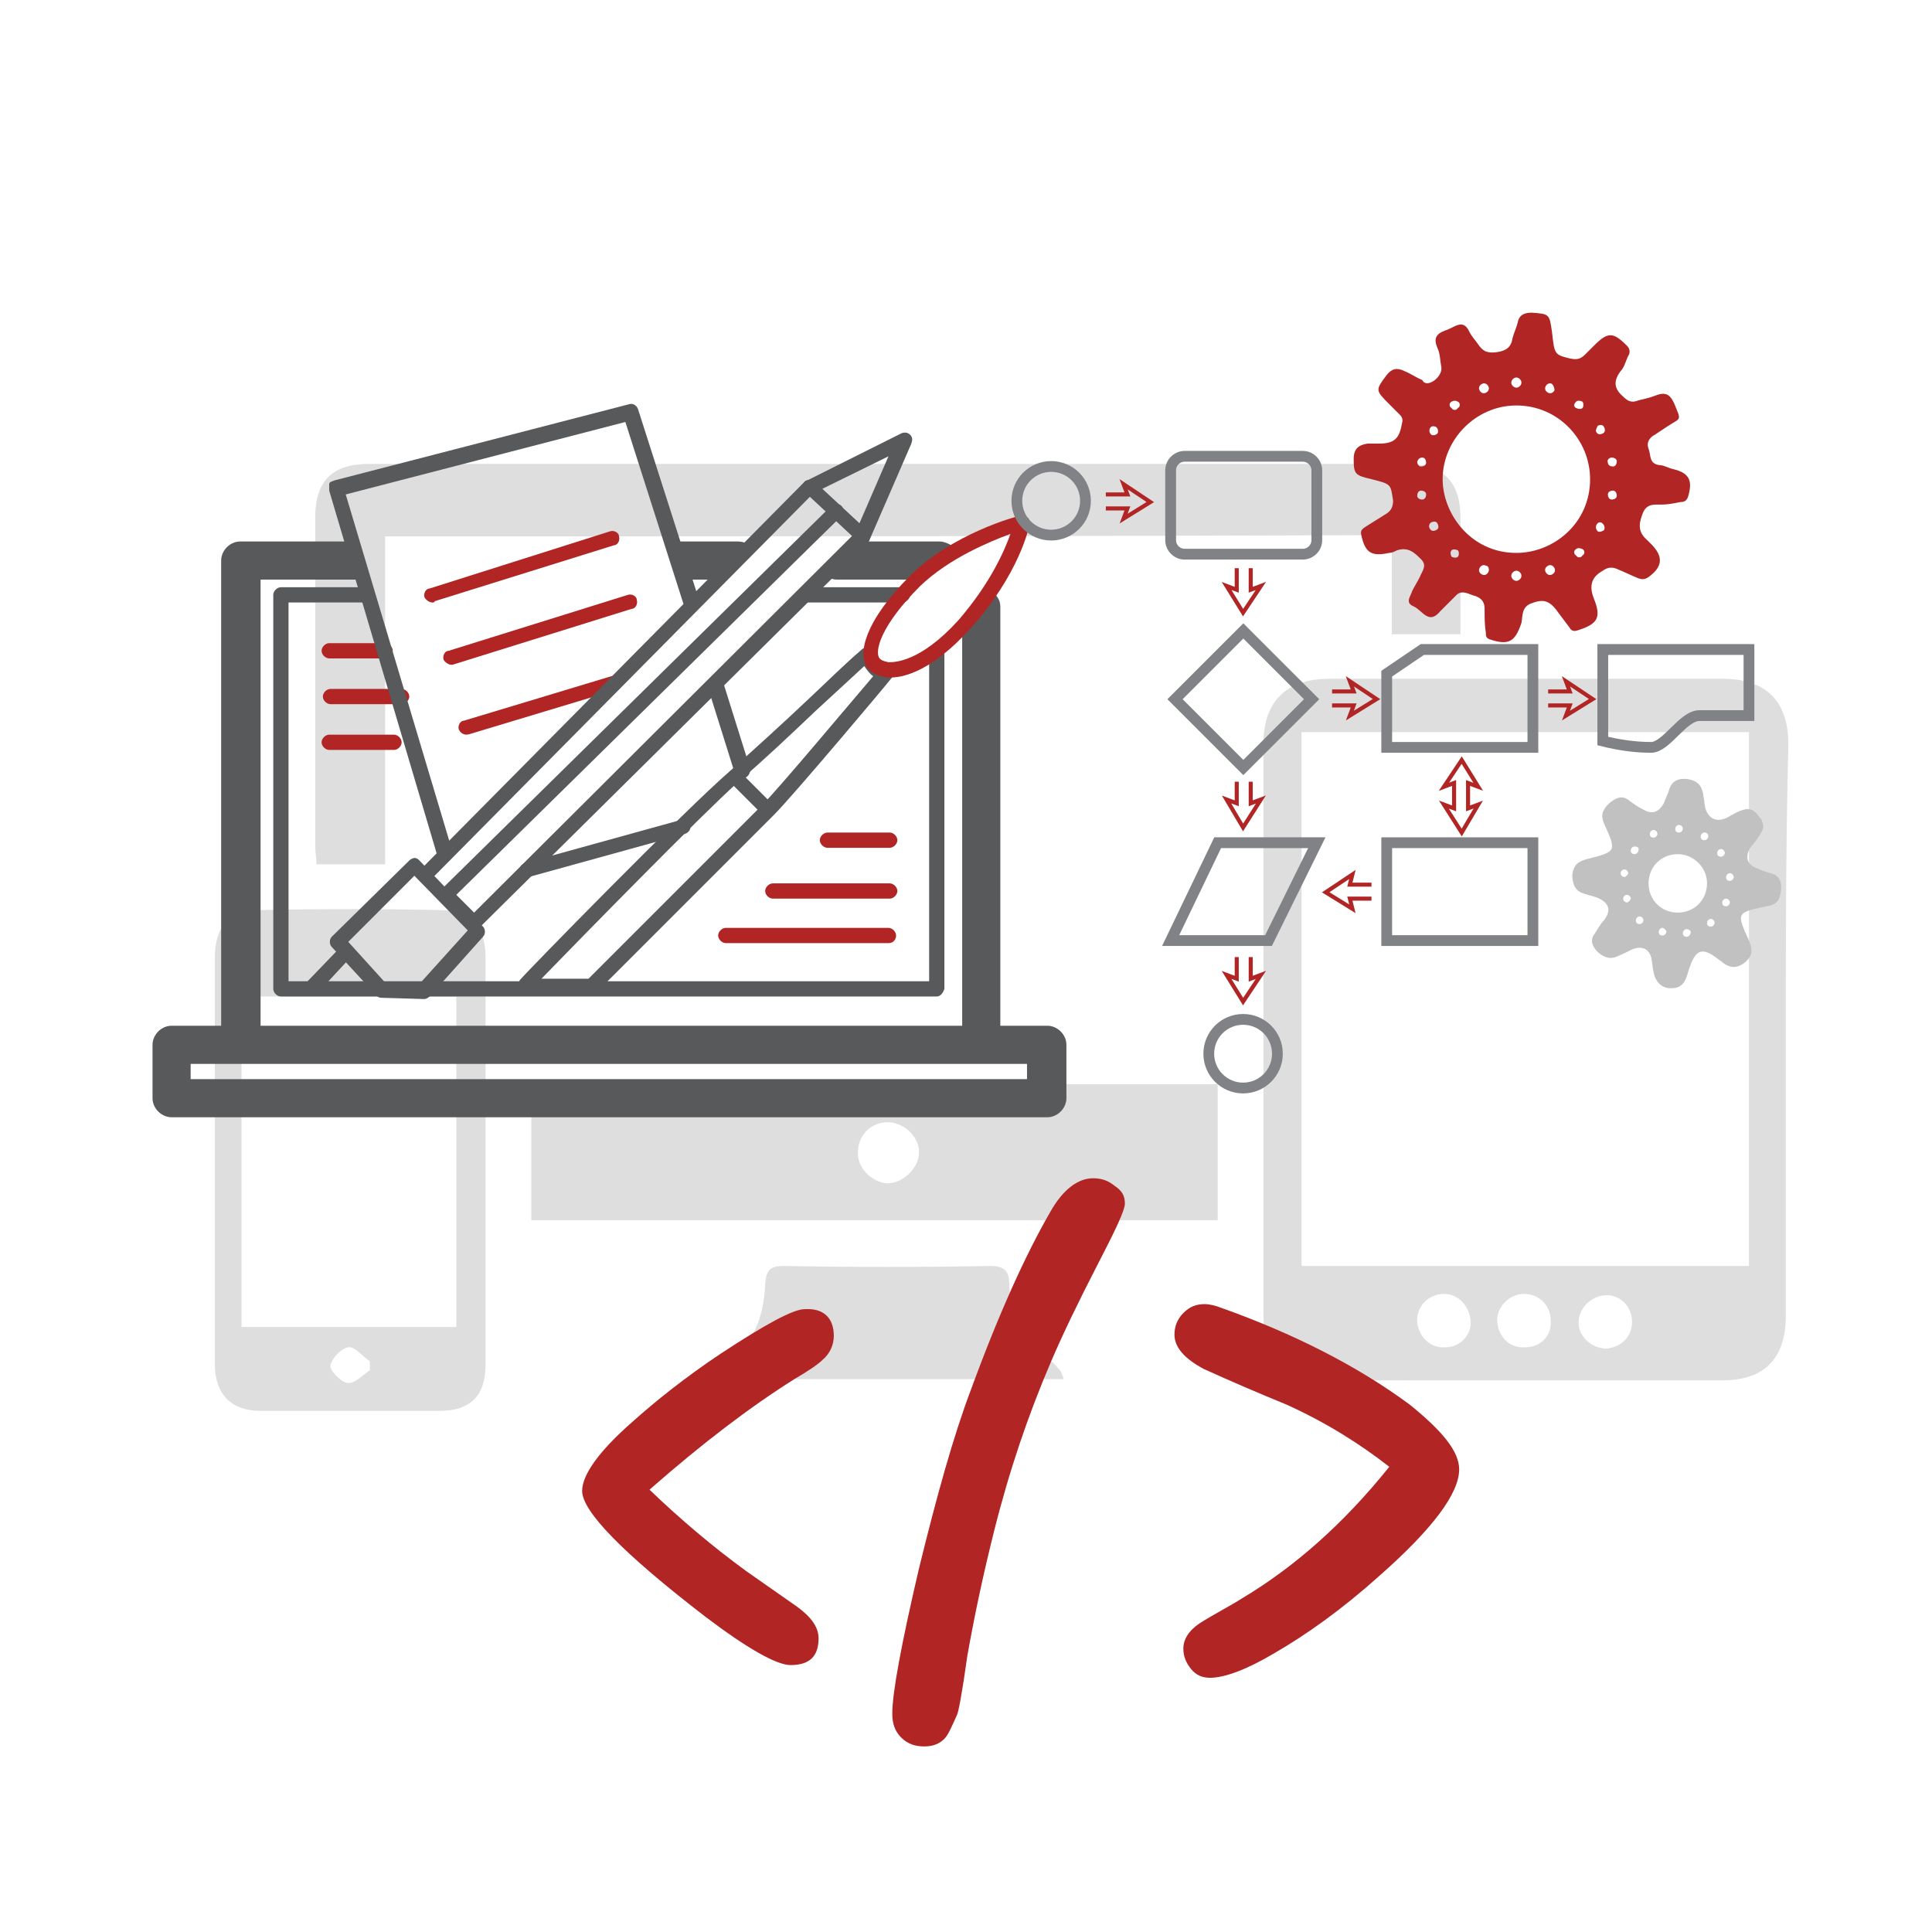 <?xml version="1.0" encoding="utf-8"?>
<!-- Generator: Adobe Illustrator 27.1.0, SVG Export Plug-In . SVG Version: 6.00 Build 0)  -->
<svg version="1.1" id="Layer_1" xmlns="http://www.w3.org/2000/svg" xmlns:xlink="http://www.w3.org/1999/xlink" x="0px" y="0px"
	 viewBox="0 0 152 152" style="enable-background:new 0 0 152 152;" xml:space="preserve">
<style type="text/css">
	.st0{opacity:0.2;}
	.st1{fill:#58595B;}
	.st2{fill:#B12525;}
	.st3{fill:none;stroke:#808285;stroke-width:0.848;stroke-miterlimit:10;}
	.st4{fill:none;stroke:#808285;stroke-width:0.848;stroke-miterlimit:10;}
	.st5{fill:none;stroke:#B12525;stroke-width:0.319;stroke-miterlimit:10;}
	.st6{fill:#C1C1C1;}
</style>
<g id="XMLID_22219_" class="st0">
	<path id="XMLID_22229_" class="st1" d="M140.5,81.2c0,7.4,0,14.9,0,22.3c0,3.4-1.7,5.1-5,5.1c-10.3,0-20.7,0-31,0
		c-3.3,0-5.1-1.7-5.1-5.1c0-15,0-30,0-45c0-3.3,1.8-5.1,5.2-5.1c10.3,0,20.6,0,30.9,0c3.4,0,5.2,1.7,5.2,5.2
		C140.5,66.2,140.5,73.7,140.5,81.2z M137.6,99.6c0-14.1,0-28,0-42c-11.8,0-23.5,0-35.2,0c0,14,0,28,0,42
		C114.1,99.6,125.8,99.6,137.6,99.6z M113.7,106c1.2,0,2.1-1,2-2.1s-0.9-2.1-2.1-2.1c-1.2,0-2.2,1-2.1,2.2
		C111.6,105.2,112.6,106.1,113.7,106z M120,106c1.2,0,2.1-0.9,2-2.1c0-1.2-0.9-2.1-2.1-2.1c-1.2,0-2.2,1.1-2.1,2.2
		C117.9,105.2,118.8,106.1,120,106z M128.4,104c0-1.2-0.9-2.1-2-2.1c-1.1,0-2.1,0.9-2.2,2c-0.1,1.2,1,2.2,2.2,2.2
		C127.5,106,128.4,105.2,128.4,104z"/>
	<path id="XMLID_22228_" class="st1" d="M30.3,42.2c0,8.6,0,17.2,0,25.8c-1.8,0-3.5,0-5.4,0c0-0.5-0.1-1-0.1-1.5
		c0-8.6,0-17.2,0-25.8c0-2.9,1.4-4.2,4.2-4.2c27.2,0,54.5,0,81.7,0c2.8,0,4.2,1.4,4.2,4.2c0,3,0,6.1,0,9.2c-1.8,0-3.5,0-5.4,0
		c0-2.6,0-5.1,0-7.8C83.1,42.2,56.8,42.2,30.3,42.2z"/>
	<path id="XMLID_22225_" class="st1" d="M95.8,85.3c0,3.6,0,7.1,0,10.7c-18,0-36,0-54,0c0-3.6,0-7.1,0-10.7
		C59.8,85.3,77.7,85.3,95.8,85.3z M69.8,93.1c1.2,0,2.4-1.1,2.5-2.3c0.1-1.2-1-2.4-2.3-2.5c-1.4-0.1-2.5,1-2.5,2.3
		C67.4,91.8,68.5,93,69.8,93.1z"/>
	<path id="XMLID_22221_" class="st1" d="M16.9,91.3c0-5.3,0-10.6,0-15.9c0-2.5,1.1-3.8,3.6-3.8c4.7-0.1,9.4-0.1,14.1,0
		c2.4,0,3.6,1.3,3.6,3.7c0,10.7,0,21.4,0,32.1c0,2.4-1.2,3.6-3.6,3.6c-4.7,0-9.4,0-14.1,0c-2.3,0-3.6-1.3-3.6-3.7
		C16.9,102,16.9,96.6,16.9,91.3z M35.9,104.4c0-8.8,0-17.4,0-26c-5.7,0-11.2,0-16.9,0c0,8.7,0,17.3,0,26
		C24.7,104.4,30.3,104.4,35.9,104.4z M29.1,107.8c0-0.2,0-0.5,0-0.7c-0.6-0.4-1.2-1.2-1.7-1.1c-0.6,0.1-1.3,0.9-1.4,1.4
		c-0.1,0.4,0.8,1.3,1.3,1.4C27.9,108.9,28.5,108.2,29.1,107.8z"/>
	<path id="XMLID_22220_" class="st1" d="M83.7,108.5c-9.3,0-18.4,0-28,0c0.6-0.7,0.8-1.1,1.2-1.3c2.4-1.3,3.2-3.6,3.3-6.2
		c0.1-1.1,0.4-1.4,1.5-1.4c5.4,0.1,10.8,0.1,16.2,0c1.1,0,1.5,0.4,1.5,1.4c0.1,2.6,0.9,4.8,3.3,6.1c0.2,0.1,0.4,0.4,0.6,0.6
		C83.5,107.9,83.5,108,83.7,108.5z"/>
</g>
<g id="XMLID_104_">
	<path id="XMLID_109_" class="st2" d="M65.6,105.1c0,0.7-0.3,1.4-0.9,1.9c-0.3,0.3-1,0.8-2.2,1.5c-3.5,2.2-7.3,5.1-11.4,8.7
		c2.5,2.4,5,4.5,7.6,6.4c1.3,0.9,2.7,1.9,4,2.8c1.1,0.8,1.7,1.6,1.7,2.5c0,1.4-0.7,2.1-2.2,2.1c-1.1,0-3.4-1.3-6.7-3.8
		c-6.5-5-9.7-8.3-9.7-9.9c0-1.2,1.2-3,3.8-5.3c2-1.8,4.4-3.7,7.1-5.5c3.5-2.3,5.7-3.5,6.6-3.5C64.8,102.9,65.6,103.7,65.6,105.1z"/>
	<path id="XMLID_107_" class="st2" d="M88.5,94.7c0,0.5-0.7,2-2.1,4.7c-1.6,3.1-2.8,5.6-3.7,7.7c-1.8,4.2-3.3,8.6-4.5,13.4
		c-0.8,3.2-1.5,6.4-2.1,9.8c-0.4,2.9-0.7,4.4-0.8,4.6c-0.4,0.9-0.7,1.6-1,1.9c-0.4,0.4-0.9,0.6-1.6,0.6c-0.7,0-1.3-0.2-1.8-0.7
		c-0.5-0.5-0.7-1.1-0.7-1.9c0-1.6,0.7-5.4,2.1-11.4c1.4-5.7,2.7-10.4,4.1-14.1c2.2-6,4.3-10.6,6.2-13.9c1-1.8,2.2-2.7,3.4-2.7
		c0.7,0,1.2,0.2,1.7,0.6C88.3,93.7,88.5,94.1,88.5,94.7z"/>
	<path id="XMLID_105_" class="st2" d="M114.8,115.6c0,1.9-2.1,4.7-6.3,8.4c-2.9,2.6-5.7,4.6-8.3,6.1c-2.2,1.3-3.9,1.9-5,1.9
		c-0.6,0-1.1-0.2-1.5-0.7s-0.6-1-0.6-1.6c0-0.7,0.4-1.4,1.3-2c1.1-0.7,2.3-1.3,3.4-2c4-2.4,7.9-5.8,11.5-10.3
		c-2.3-1.8-5-3.5-8.1-4.9c-2.2-0.9-4.3-1.8-6.5-2.8c-1.5-0.8-2.3-1.7-2.3-2.7c0-0.6,0.2-1.2,0.7-1.7s1-0.7,1.7-0.7
		c0.3,0,0.8,0.1,1.3,0.3c5.6,2,10.6,4.5,14.8,7.6C113.5,112.6,114.8,114.2,114.8,115.6z"/>
</g>
<g id="XMLID_80_">
	<path id="XMLID_81_" class="st2" d="M30.3,51.8h-4.4c-0.3,0-0.6-0.3-0.6-0.6s0.3-0.6,0.6-0.6h4.4c0.3,0,0.6,0.3,0.6,0.6
		S30.6,51.8,30.3,51.8z"/>
</g>
<g id="XMLID_78_">
	<path id="XMLID_79_" class="st2" d="M31.6,55.4H26c-0.3,0-0.6-0.3-0.6-0.6s0.3-0.6,0.6-0.6h5.6c0.3,0,0.6,0.3,0.6,0.6
		S31.9,55.4,31.6,55.4z"/>
</g>
<g id="XMLID_76_">
	<path id="XMLID_77_" class="st2" d="M31,59h-5.1c-0.3,0-0.6-0.3-0.6-0.6s0.3-0.6,0.6-0.6H31c0.3,0,0.6,0.3,0.6,0.6S31.3,59,31,59z"
		/>
</g>
<path id="XMLID_98_" class="st1" d="M17.4,80.7V44.1c0-0.8,0.7-1.5,1.5-1.5h8.9c0,0,0.7,3,0.7,3h-8v35.1h55.2V49.2
	c0,0,2.1-2.9,2.3-2.7c0.4,0.3,0.7,0.7,0.7,1.2v33l3.7,0c0.8,0,1.5,0.7,1.5,1.5v4.2c0,0.8-0.7,1.5-1.5,1.5H13.5
	c-0.8,0-1.5-0.7-1.5-1.5v-4.2c0-0.8,0.7-1.5,1.5-1.5L17.4,80.7z M15,84.9h65.8v-1.2H15V84.9z"/>
<g id="XMLID_96_">
	<path id="XMLID_97_" class="st1" d="M72.1,45.6h-6.2c-0.4,0-0.7-0.1-1-0.4c-0.3-0.3,2.3-2.6,2.3-2.6h6.7c0.4,0,0.8,0.2,1.1,0.4
		C75.3,43.3,72.1,45.6,72.1,45.6z"/>
</g>
<g id="XMLID_94_">
	<path id="XMLID_95_" class="st1" d="M56.2,45.6h-2.4c0,0-1.6-2.7-1-2.9c0.2-0.1,0.3-0.1,0.5-0.1H58c0.4,0,0.7,0.1,1,0.3
		C59.2,43.2,56.2,45.6,56.2,45.6z"/>
</g>
<g id="XMLID_92_">
	<path id="XMLID_93_" class="st1" d="M35,67.7c-0.3,0-0.5-0.2-0.6-0.4l-8.5-28.7c0-0.2,0-0.3,0-0.5s0.2-0.2,0.4-0.3l23.2-6
		c0.3-0.1,0.6,0.1,0.7,0.4L55,47.2c0.1,0.3-0.1,0.7-0.4,0.8s-0.7-0.1-0.8-0.4l-4.6-14.4l-22,5.7L35.6,67c0.1,0.3-0.1,0.7-0.4,0.7
		C35.1,67.7,35.1,67.7,35,67.7z"/>
</g>
<g id="XMLID_90_">
	<path id="XMLID_91_" class="st1" d="M41.5,69c-0.3,0-0.5-0.2-0.6-0.4c-0.1-0.3,0.1-0.6,0.4-0.7l12.3-3.4c0.3-0.1,0.6,0.1,0.7,0.4
		s-0.1,0.6-0.4,0.7l-12.3,3.4C41.7,69,41.6,69,41.5,69z"/>
</g>
<g id="XMLID_88_">
	<path id="XMLID_89_" class="st1" d="M58.4,61.2c-0.2,0-0.5-0.2-0.6-0.4l-2.1-6.7c-0.1-0.3,0.1-0.7,0.4-0.8c0.3-0.1,0.7,0.1,0.8,0.4
		l2.1,6.7c0.1,0.3-0.1,0.7-0.4,0.8C58.6,61.2,58.5,61.2,58.4,61.2z"/>
</g>
<g id="XMLID_86_">
	<path id="XMLID_87_" class="st2" d="M34,47.4c-0.2,0-0.5-0.2-0.6-0.4c-0.1-0.3,0.1-0.7,0.4-0.7L48,41.8c0.3-0.1,0.7,0.1,0.7,0.4
		c0.1,0.3-0.1,0.7-0.4,0.7l-14.1,4.4C34.2,47.4,34.1,47.4,34,47.4z"/>
</g>
<g id="XMLID_84_">
	<path id="XMLID_85_" class="st2" d="M35.5,52.3c-0.2,0-0.5-0.2-0.6-0.4c-0.1-0.3,0.1-0.7,0.4-0.7l14.1-4.4c0.3-0.1,0.7,0.1,0.7,0.4
		c0.1,0.3-0.1,0.7-0.4,0.7l-14.1,4.4C35.6,52.3,35.6,52.3,35.5,52.3z"/>
</g>
<g id="XMLID_82_">
	<path id="XMLID_83_" class="st2" d="M36.7,57.8c-0.3,0-0.5-0.2-0.6-0.4c-0.1-0.3,0.1-0.7,0.4-0.7l11.6-3.5c0.3-0.1,0.7,0.1,0.7,0.4
		c0.1,0.3-0.1,0.7-0.4,0.7l-11.6,3.5C36.8,57.7,36.8,57.8,36.7,57.8z"/>
</g>
<g id="XMLID_74_">
	<path id="XMLID_75_" class="st2" d="M70,66.7h-4.9c-0.3,0-0.6-0.3-0.6-0.6c0-0.3,0.3-0.6,0.6-0.6H70c0.3,0,0.6,0.3,0.6,0.6
		C70.6,66.4,70.3,66.7,70,66.7z"/>
</g>
<g id="XMLID_72_">
	<path id="XMLID_73_" class="st2" d="M70,70.7h-9.2c-0.3,0-0.6-0.3-0.6-0.6c0-0.3,0.3-0.6,0.6-0.6H70c0.3,0,0.6,0.3,0.6,0.6
		C70.6,70.4,70.3,70.7,70,70.7z"/>
</g>
<g id="XMLID_70_">
	<path id="XMLID_71_" class="st2" d="M69.9,74.2H57.1c-0.3,0-0.6-0.3-0.6-0.6c0-0.3,0.3-0.6,0.6-0.6h12.8c0.3,0,0.6,0.3,0.6,0.6
		C70.5,73.9,70.3,74.2,69.9,74.2z"/>
</g>
<g id="XMLID_66_">
	<path id="XMLID_67_" class="st1" d="M30,78.5c-0.2,0-0.3-0.1-0.4-0.2l-3.5-3.8c-0.2-0.2-0.2-0.6,0-0.8l6.1-6
		c0.1-0.1,0.3-0.2,0.4-0.2c0.2,0,0.3,0.1,0.4,0.2l5,5.2c0.2,0.2,0.2,0.6,0,0.8l-4.2,4.7c-0.1,0.1-0.3,0.2-0.4,0.2L30,78.5
		C30,78.5,30,78.5,30,78.5z M27.4,74.1l2.9,3.2l2.8,0l3.7-4.1l-4.2-4.3L27.4,74.1z"/>
</g>
<g id="XMLID_64_">
	<path id="XMLID_65_" class="st1" d="M37.3,73.2c-0.2,0-0.3-0.1-0.4-0.2l-2.2-2.2c-0.1-0.1-0.2-0.3-0.2-0.4c0-0.2,0.1-0.3,0.2-0.4
		l30.7-30.2c0.2-0.2,0.6-0.2,0.8,0c0.2,0.2,0.2,0.6,0,0.8L35.9,70.4l1.4,1.4l30-29.9l2.6-6L64,38.8L33.9,69.2
		c-0.2,0.2-0.6,0.2-0.8,0c-0.2-0.2-0.2-0.6,0-0.8l30.2-30.5c0,0,0.1-0.1,0.2-0.1l7.4-3.7c0.2-0.1,0.5-0.1,0.7,0.1s0.2,0.4,0.1,0.7
		l-3.3,7.6c0,0.1-0.1,0.1-0.1,0.2L37.7,73C37.6,73.2,37.5,73.2,37.3,73.2z"/>
</g>
<g id="XMLID_62_">
	<path id="XMLID_63_" class="st1" d="M24.6,78.2c-0.1,0-0.3-0.1-0.4-0.2c-0.2-0.2-0.2-0.6,0-0.8l2.6-2.7c0.2-0.2,0.6-0.2,0.8,0
		s0.2,0.6,0,0.8L25.1,78C25,78.2,24.8,78.2,24.6,78.2z"/>
</g>
<g id="XMLID_60_">
	<path id="XMLID_61_" class="st1" d="M67.9,42.8c-0.2,0-0.3,0-0.4-0.2l-4.2-3.9c-0.2-0.2-0.2-0.6,0-0.8s0.6-0.2,0.8,0l4.2,3.9
		c0.2,0.2,0.2,0.6,0,0.8C68.2,42.8,68,42.8,67.9,42.8z"/>
</g>
<g id="XMLID_56_">
	<path id="XMLID_57_" class="st1" d="M46.6,78.2h-5.3c-0.2,0-0.5-0.1-0.5-0.4c-0.1-0.2,0-0.5,0.1-0.7c0.5-0.6,13-13.4,16.6-16.5
		c2-1.8,4.1-3.7,6-5.5c1.5-1.4,2.9-2.8,4.3-4c0.1-0.1,0.3-0.2,0.5-0.1s0.3,0.2,0.4,0.3c0.2,0.5,0.6,1.1,1,1.1c0.2,0,0.4,0.2,0.5,0.4
		c0.1,0.2,0.1,0.4-0.1,0.6c-0.3,0.4-7.7,9.2-9.2,10.7L47,78C46.9,78.1,46.7,78.2,46.6,78.2z M42.6,77h3.7L60,63.3
		c1.3-1.3,6.9-8,8.7-10.1c-0.3-0.2-0.5-0.5-0.7-0.8c-1.2,1.1-2.5,2.3-3.8,3.5c-2,1.9-4,3.8-6.1,5.6C55.2,64.1,45.7,73.8,42.6,77z"/>
</g>
<g id="XMLID_50_">
	<path id="XMLID_51_" class="st1" d="M73.7,78.4H22.1c-0.3,0-0.6-0.3-0.6-0.6v-31c0-0.3,0.3-0.6,0.6-0.6h6.8c0.3,0,0.6,0.3,0.6,0.6
		c0,0.3-0.3,0.6-0.6,0.6h-6.2v29.8h50.4v-26c0-0.3,0.3-0.6,0.6-0.6c0.3,0,0.6,0.3,0.6,0.6v26.6C74.2,78.1,74,78.4,73.7,78.4z"/>
</g>
<g id="XMLID_48_">
	<path id="XMLID_49_" class="st1" d="M71,47.4h-7.6c-0.3,0-0.6-0.3-0.6-0.6c0-0.3,0.3-0.6,0.6-0.6H71c0.3,0,0.6,0.3,0.6,0.6
		C71.6,47.1,71.3,47.4,71,47.4z"/>
</g>
<g id="XMLID_46_">
	<path id="XMLID_47_" class="st1" d="M60.4,64.3c-0.2,0-0.3-0.1-0.4-0.2l-2.6-2.6c-0.2-0.2-0.2-0.6,0-0.8s0.6-0.2,0.8,0l2.6,2.6
		c0.2,0.2,0.2,0.6,0,0.8C60.7,64.3,60.6,64.3,60.4,64.3z"/>
</g>
<g id="XMLID_52_">
	<path id="XMLID_53_" class="st2" d="M70.1,53.3c-0.1,0-0.2,0-0.3,0c-0.7-0.1-1.3-0.4-1.6-0.8c-0.7-1.1-0.2-3.6,3.4-7.2
		c3.3-3.3,8.4-4.7,8.6-4.7c0.2,0,0.4,0,0.6,0.1C81,40.8,81,41,81,41.2c0,0.2-0.8,4-4.7,8.3C73.4,52.7,71.2,53.3,70.1,53.3z M79.5,42
		c-1.6,0.6-4.8,1.9-7.1,4.1c-3.2,3.2-3.6,5.2-3.2,5.7c0.1,0.1,0.2,0.2,0.7,0.3c0.5,0,2.5,0,5.5-3.3C77.9,45.9,79,43.4,79.5,42z"/>
</g>
<path id="XMLID_1144_" class="st3" d="M102.5,43.6h-9.3c-0.6,0-1.1-0.5-1.1-1.1V37c0-0.6,0.5-1.1,1.1-1.1h9.3c0.6,0,1.1,0.5,1.1,1.1
	v5.5C103.6,43.1,103.1,43.6,102.5,43.6z"/>
<circle id="XMLID_1146_" class="st3" cx="82.7" cy="39.4" r="2.7"/>
<circle id="XMLID_1152_" class="st3" cx="97.8" cy="82.9" r="2.7"/>
<rect id="XMLID_1147_" x="94" y="51.2" transform="matrix(0.707 -0.707 0.707 0.707 -10.211 85.27)" class="st4" width="7.6" height="7.6"/>
<path id="XMLID_1148_" class="st3" d="M137.6,56.3c-1.3,0-2.6,0-3.9,0c-1.3,0-2.6,2.5-3.8,2.5c-1.3,0-2.6-0.2-3.8-0.5
	c0-2.5,0-4.6,0-7.2h11.5V56.3z"/>
<rect id="XMLID_1150_" x="109.1" y="66.3" class="st3" width="11.5" height="7.7"/>
<polygon id="XMLID_1151_" class="st3" points="120.6,58.8 109.1,58.8 109.1,53 111.9,51.1 120.6,51.1 "/>
<polygon id="XMLID_1149_" class="st3" points="99.8,74 92.1,74 95.8,66.3 103.6,66.3 "/>
<polyline id="XMLID_1153_" class="st5" points="87,38.9 88.7,38.9 88.4,38.1 90.5,39.5 88.4,40.8 88.7,40 87,40 "/>
<polyline id="XMLID_1154_" class="st5" points="104.8,54.4 106.5,54.4 106.2,53.6 108.3,55 106.2,56.3 106.5,55.5 104.8,55.5 "/>
<polygon id="XMLID_1160_" class="st5" points="114.4,61.6 113.6,61.9 115,59.8 116.3,61.9 115.5,61.6 115.5,63.6 116.3,63.3 
	115,65.5 113.6,63.3 114.4,63.6 "/>
<polyline id="XMLID_1157_" class="st5" points="98.4,44.7 98.4,46.4 99.2,46.1 97.8,48.2 96.5,46.1 97.3,46.4 97.3,44.7 "/>
<polyline id="XMLID_1158_" class="st5" points="98.4,61.5 98.4,63.2 99.2,62.9 97.8,65.1 96.5,62.9 97.3,63.2 97.3,61.5 "/>
<polyline id="XMLID_1159_" class="st5" points="98.4,75.3 98.4,77 99.2,76.7 97.8,78.8 96.5,76.7 97.3,77 97.3,75.3 "/>
<polyline id="XMLID_1156_" class="st5" points="107.9,70.7 106.2,70.7 106.4,71.5 104.3,70.2 106.4,68.8 106.2,69.6 107.9,69.6 "/>
<polyline id="XMLID_1155_" class="st5" points="121.8,54.4 123.5,54.4 123.2,53.6 125.3,55 123.2,56.3 123.5,55.5 121.8,55.5 "/>
<path id="XMLID_122_" class="st2" d="M113.4,28.9c-0.1-0.5-0.1-1.1-0.3-1.5c-0.3-0.7-0.2-1.1,0.6-1.4c0.7-0.2,1.4-1,1.9,0.1
	c0.2,0.4,0.5,0.7,0.7,1c0.4,0.6,0.8,0.7,1.5,0.6c0.7-0.1,1.1-0.4,1.2-1.1c0.1-0.4,0.3-0.8,0.4-1.2c0.1-0.6,0.5-0.8,1.1-0.8
	c1.4,0.1,1.4,0.1,1.6,1.5c0.2,1.8,0.2,1.8,1.4,2.1c0.5,0.1,0.8,0.1,1.2-0.3c0.2-0.2,0.4-0.4,0.7-0.7c1.1-1.1,1.5-1.1,2.6,0
	c0.2,0.2,0.3,0.5,0.1,0.8c-0.2,0.4-0.3,0.9-0.6,1.2c-0.6,0.8-0.5,1.4,0.2,2c0.4,0.4,0.7,0.5,1.2,0.3c0.4-0.1,0.9-0.2,1.4-0.4
	c0.8-0.3,1.1,0,1.4,0.6c0.6,1.5,0.6,1.1-0.6,1.9c-0.3,0.2-0.6,0.4-0.9,0.6c-0.4,0.2-0.7,0.6-0.5,1.1c0.2,0.5,0,1.2,0.9,1.3
	c0.3,0,0.6,0.2,1,0.3c1.3,0.3,1.6,0.9,1.2,2.2c-0.1,0.3-0.3,0.4-0.6,0.4c-0.5,0.1-1,0.2-1.5,0.2c-0.6,0-1.2-0.1-1.5,0.8
	c-0.3,0.8-0.3,1.4,0.4,2c0.1,0.1,0.2,0.2,0.3,0.3c1,1,0.9,1.8-0.2,2.6c-0.3,0.2-0.5,0.2-0.8,0.1c-0.5-0.2-1.1-0.5-1.6-0.7
	c-0.4-0.2-0.8-0.2-1.2,0.1c-0.9,0.5-1.1,1.2-0.7,2.2c0.6,1.5,0.3,2-1.3,2.5c-0.3,0.1-0.5,0-0.6-0.2c-0.3-0.4-0.6-0.8-0.9-1.2
	c-0.7-1-1.2-1.1-2.2-0.7c-0.7,0.3-0.6,1-0.7,1.5c-0.5,1.5-1,1.8-2.5,1.3c-0.3-0.1-0.3-0.3-0.3-0.5c-0.1-0.6-0.1-1.2-0.1-1.9
	c0-0.5-0.2-0.8-0.7-1c-0.5-0.1-1.1-0.6-1.6,0c-0.4,0.4-0.8,0.8-1.2,1.2c-0.9,1.1-1.4-0.1-2.1-0.4c-0.7-0.3-0.2-0.8-0.1-1.2
	c0.2-0.4,0.4-0.7,0.6-1.1c0.2-0.5,0.6-0.9,0.1-1.4c-0.5-0.5-1-1-1.9-0.7c-0.2,0.1-0.4,0.2-0.6,0.2c-1.4,0.3-1.9,0-2.2-1.4
	c-0.1-0.4,0.1-0.5,0.4-0.7c0.5-0.3,1.1-0.7,1.6-1c0.3-0.2,0.5-0.5,0.5-1c-0.2-1.3-0.1-1.3-1.7-1.7c-1.3-0.3-1.4-0.4-1.4-1.6
	c0-0.8,0.4-1.1,1.1-1.2c0.3,0,0.6,0,0.9,0c1.2,0,1.6-0.4,1.8-1.6c0.1-0.3,0-0.5-0.2-0.7c-0.3-0.3-0.5-0.5-0.8-0.8
	c-1.1-1.1-1.1-1.1-0.2-2.3c0.4-0.5,0.8-0.6,1.4-0.3c0.5,0.2,0.9,0.5,1.4,0.7C112.2,30.6,113.5,29.7,113.4,28.9z M119.3,31.9
	c-3.2,0-5.8,2.7-5.8,5.8c0,2.7,2.2,5.8,5.8,5.8c2.9,0,5.8-2.3,5.8-5.8C125.1,34.6,122.6,31.9,119.3,31.9z M119.3,44.9
	c-0.2,0-0.4,0.2-0.4,0.4s0.2,0.4,0.4,0.4s0.4-0.2,0.4-0.4S119.5,44.9,119.3,44.9z M119.3,29.7c-0.2,0-0.4,0.2-0.4,0.4
	s0.2,0.4,0.4,0.4s0.4-0.2,0.4-0.4S119.5,29.7,119.3,29.7z M116.9,44.5c-0.2-0.1-0.4,0-0.5,0.2s0,0.4,0.2,0.5s0.4,0,0.5-0.2
	S117.1,44.5,116.9,44.5z M122.1,30.2c-0.2-0.1-0.4,0-0.5,0.2c-0.1,0.2,0,0.4,0.2,0.5s0.4,0,0.5-0.2
	C122.3,30.5,122.2,30.3,122.1,30.2z M124,43.2c-0.2,0.1-0.2,0.4,0,0.5c0.1,0.2,0.4,0.2,0.5,0c0.2-0.1,0.2-0.4,0-0.5
	S124.1,43.1,124,43.2z M114.2,31.6c-0.2,0.1-0.2,0.4,0,0.5c0.1,0.2,0.4,0.2,0.5,0c0.2-0.1,0.2-0.4,0-0.5S114.4,31.5,114.2,31.6z
	 M126.5,38.9c0,0.2,0.1,0.4,0.3,0.4c0.2,0,0.4-0.1,0.4-0.3c0-0.2-0.1-0.4-0.3-0.4C126.7,38.6,126.5,38.7,126.5,38.9z M111.5,36.3
	c0,0.2,0.1,0.4,0.3,0.4s0.4-0.1,0.4-0.3c0-0.2-0.1-0.4-0.3-0.4S111.6,36.1,111.5,36.3z M126.5,36.4c0,0.2,0.2,0.3,0.4,0.3
	c0.2,0,0.3-0.2,0.3-0.4c0-0.2-0.2-0.3-0.4-0.3C126.6,36,126.4,36.2,126.5,36.4z M111.5,39c0,0.2,0.2,0.3,0.4,0.3s0.3-0.2,0.3-0.4
	c0-0.2-0.2-0.3-0.4-0.3S111.5,38.8,111.5,39z M112.5,41.6c0.1,0.2,0.3,0.2,0.5,0.1s0.2-0.3,0.1-0.5c-0.1-0.2-0.3-0.2-0.5-0.1
	C112.4,41.2,112.4,41.5,112.5,41.6z M125.6,34c0.1,0.2,0.3,0.2,0.5,0.1s0.2-0.3,0.1-0.5c-0.1-0.2-0.3-0.2-0.5-0.1
	C125.6,33.7,125.5,33.9,125.6,34z M116.6,30.2c-0.2,0.1-0.3,0.3-0.2,0.5s0.3,0.3,0.5,0.2c0.2-0.1,0.3-0.3,0.2-0.5
	S116.8,30.1,116.6,30.2z M121.8,44.5c-0.2,0.1-0.3,0.3-0.2,0.5c0.1,0.2,0.3,0.3,0.5,0.2s0.3-0.3,0.2-0.5S122,44.4,121.8,44.5z
	 M112.5,33.7c-0.1,0.2,0,0.4,0.1,0.5c0.2,0.1,0.4,0,0.5-0.1c0.1-0.2,0-0.4-0.1-0.5C112.8,33.5,112.6,33.5,112.5,33.7z M125.6,41.3
	c-0.1,0.2,0,0.4,0.1,0.5s0.4,0,0.5-0.1c0.1-0.2,0-0.4-0.1-0.5C125.9,41,125.7,41.1,125.6,41.3z M124,32.1c0.2,0.1,0.4,0.1,0.5,0
	c0.1-0.1,0.1-0.4,0-0.5c-0.2-0.1-0.4-0.1-0.5,0C123.8,31.8,123.8,32,124,32.1z M114.2,43.8c0.2,0.1,0.4,0.1,0.5,0s0.1-0.4,0-0.5
	c-0.2-0.1-0.4-0.1-0.5,0S114.1,43.6,114.2,43.8z"/>
<path id="XMLID_43_" class="st6" d="M138.7,64.8c0.1,0.4-0.1,0.6-0.2,0.8c-0.2,0.4-0.5,0.7-0.8,1.1c-0.4,0.7-0.3,1.3,0.5,1.6
	c0.4,0.2,0.8,0.3,1.1,0.4c0.8,0.2,0.9,0.8,0.8,1.5c-0.1,0.7-0.4,1-1.1,1.1c-2.4,0.5-2.4,0.5-1.4,2.7c0.3,0.7,0.3,1.2-0.3,1.7
	c-0.6,0.5-1.2,0.5-1.8,0c-0.1-0.1-0.3-0.2-0.4-0.3c-1.2-0.9-1.7-0.7-2.2,0.8c-0.2,0.6-0.3,1.3-1,1.5c-0.9,0.2-1.6-0.2-1.8-1.2
	c-0.1-0.4-0.1-0.8-0.2-1.2c-0.2-0.7-0.8-0.9-1.5-0.6c-0.4,0.2-0.8,0.4-1.3,0.6c-0.6,0.2-1.1-0.1-1.5-0.5c-0.4-0.5-0.5-0.9-0.1-1.4
	c0.2-0.3,0.4-0.7,0.7-1c0.6-0.8,0.4-1.4-0.6-1.8c-0.3-0.1-0.7-0.2-1-0.3c-0.7-0.2-0.9-0.8-0.9-1.5c0.1-0.7,0.4-1,1.1-1.2
	c2.4-0.6,2.4-0.6,1.4-2.8c-0.3-0.7-0.1-1.1,0.4-1.6c0.5-0.4,1-0.7,1.6-0.2c0.4,0.3,0.7,0.5,1.1,0.7c0.7,0.4,1.2,0.2,1.6-0.5
	c0.1-0.3,0.3-0.7,0.4-1c0.2-0.8,0.8-1,1.5-0.9c0.7,0.1,1.1,0.5,1.2,1.2c0,0.2,0.1,0.4,0.1,0.7c0.1,1.1,0.9,1.7,2,1
	c1.4-0.8,1.8-0.7,2.4,0.2C138.6,64.4,138.6,64.6,138.7,64.8z M132,67.2c-1.3,0-2.3,1-2.3,2.3s1,2.3,2.3,2.3s2.3-1,2.3-2.3
	S133.2,67.2,132,67.2z M128.6,66.6c-0.2,0-0.3,0.2-0.3,0.3c0,0.2,0.1,0.3,0.3,0.3s0.3-0.2,0.3-0.3C129,66.7,128.8,66.6,128.6,66.6z
	 M130.1,65.3c-0.2,0-0.3,0.2-0.3,0.3c0,0.2,0.1,0.3,0.3,0.3s0.3-0.2,0.3-0.3S130.3,65.3,130.1,65.3z M132.1,64.9
	c-0.2,0-0.3,0.2-0.3,0.3c0,0.2,0.1,0.3,0.3,0.3s0.3-0.2,0.3-0.3S132.3,64.9,132.1,64.9z M134.1,65.5c-0.2,0-0.3,0.2-0.3,0.3
	c0,0.2,0.1,0.3,0.3,0.3s0.3-0.2,0.3-0.3C134.4,65.6,134.3,65.5,134.1,65.5z M136.1,68.7c-0.2,0-0.3,0.2-0.3,0.3
	c0,0.2,0.1,0.3,0.3,0.3s0.3-0.2,0.3-0.3C136.4,68.9,136.3,68.7,136.1,68.7z M135.8,70.7c-0.2,0-0.3,0.2-0.3,0.3
	c0,0.2,0.1,0.3,0.3,0.3s0.3-0.2,0.3-0.3C136.1,70.9,136,70.7,135.8,70.7z M134.6,72.3c-0.2,0-0.3,0.2-0.3,0.3c0,0.2,0.1,0.3,0.3,0.3
	s0.3-0.2,0.3-0.3C134.9,72.5,134.8,72.3,134.6,72.3z M132.7,73.1c-0.2,0-0.3,0.2-0.3,0.3c0,0.2,0.1,0.3,0.3,0.3s0.3-0.2,0.3-0.3
	C133.1,73.3,132.9,73.1,132.7,73.1z M130.8,73c-0.2,0-0.3,0.2-0.3,0.3c0,0.2,0.1,0.3,0.3,0.3s0.3-0.2,0.3-0.3
	C131.1,73.2,130.9,73,130.8,73z M129,72.1c-0.2,0-0.3,0.2-0.3,0.3c0,0.2,0.1,0.3,0.3,0.3s0.3-0.2,0.3-0.3S129.2,72.1,129,72.1z
	 M128,70.4c-0.2,0-0.3,0.2-0.3,0.3c0,0.2,0.2,0.3,0.3,0.3s0.3-0.2,0.3-0.3C128.3,70.5,128.1,70.4,128,70.4z M127.8,68.4
	c-0.2,0-0.3,0.2-0.3,0.3c0,0.2,0.2,0.3,0.3,0.3s0.3-0.2,0.3-0.3S128,68.4,127.8,68.4z M135.4,66.8c-0.2,0-0.3,0.2-0.3,0.3
	c0,0.2,0.1,0.3,0.3,0.3s0.3-0.2,0.3-0.3S135.6,66.8,135.4,66.8z"/>
</svg>
